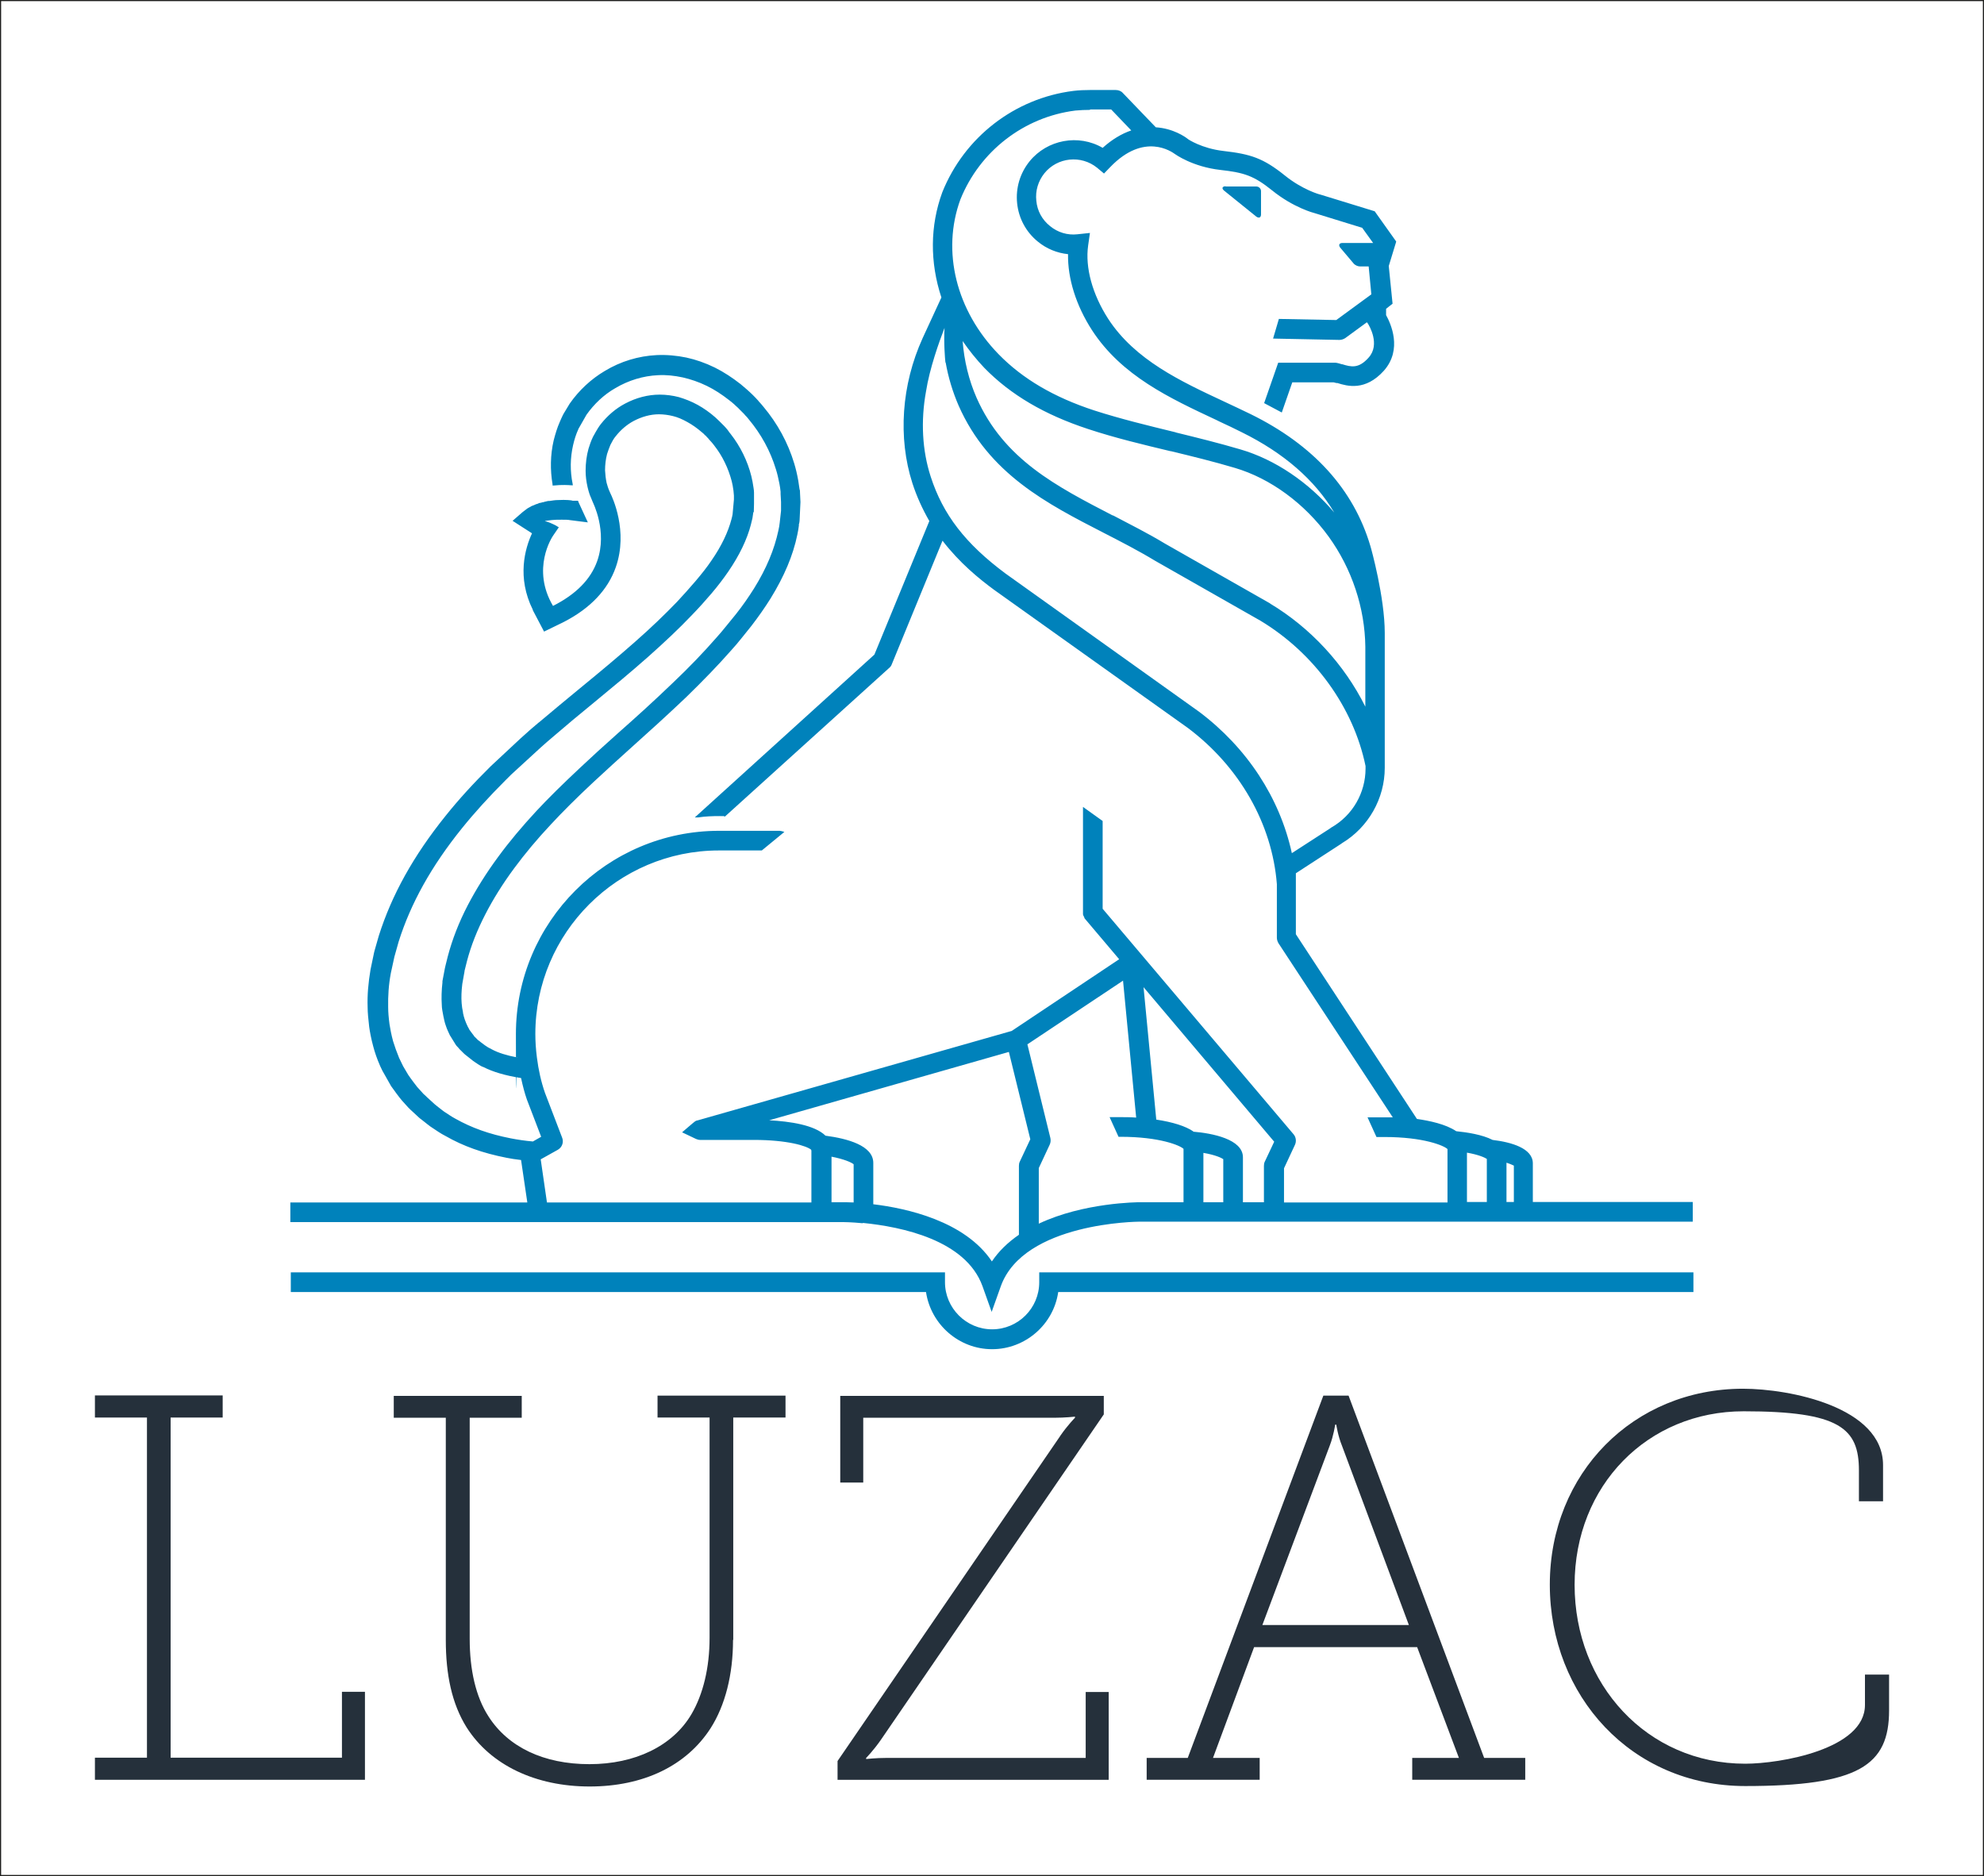 <?xml version="1.0" encoding="UTF-8"?>
<svg id="Layer_1" xmlns="http://www.w3.org/2000/svg" version="1.1" viewBox="0 0 888.3 840">
  <rect x="0" y="0" width="888.3" height="840" fill="#808080" stroke="none"/>
  <!-- Generator: Adobe Illustrator 29.5.1, SVG Export Plug-In . SVG Version: 2.1.0 Build 141)  -->
  <defs>
    <style>
      .st0 {
        fill: #25303b;
      }

      .st1 {
        fill: #0082bb;
      }

      .st2 {
        fill: #fff;
        stroke: #1d1d1b;
        stroke-miterlimit: 10;
      }
    </style>
  </defs>
  <rect class="st2" width="888.3" height="840"/>
  <g>
    <path class="st1" d="M465.3,569.7v4.4c0,11.7-9.5,21.1-21.1,21.1s-21.1-9.5-21.1-21.1v-4.4H130.2v8.8h284.4c2.2,14.6,14.8,25.6,29.6,25.6s27.5-11,29.6-25.6h284.4v-8.8h-292.9Z"/>
    <path class="st1" d="M386.3,547.6c0,0,.2,0,.3,0h.1s0,0,0,0c16.7,1.7,45.7,7.5,53.2,28.3l4.1,11.5,4.1-11.5c10.3-28.6,61.6-28.9,62.1-28.9h247.7v-8.8h-71.6v-17.3c0-6.8-9.7-9.5-18-10.5-4.7-2.4-11.4-3.4-16.3-3.9-4.7-3.2-12.1-4.7-17.6-5.5l-54.2-82.7v-27.3l20.3-13.2c.1-.1.3-.2.4-.3,11.8-7.1,19.1-20,19.1-33.7v-60.4c0-15.9-6.1-37.9-6.4-38.8-7.5-25.5-25.6-45.4-53.7-59.2-3.9-1.9-8-3.8-11.6-5.5-19.7-9.2-40.1-18.7-52.1-37.1-7.1-11-10.4-23-9-32.9l.8-5.6-5.6.6c-4.4.5-8.8-.8-12.3-3.7-3.5-2.8-5.7-6.8-6.1-11.3-.5-4.4.8-8.8,3.6-12.3,5.8-7.2,16.4-8.3,23.6-2.5l3.1,2.6,2.8-2.9c15.2-15.8,27.6-6.8,29-5.8,0,0,7.8,5.7,20.4,7.1,10.6,1.2,14.9,2.6,23,9.1,9.6,7.8,18.9,10.2,19,10.2l21.4,6.6,4.9,6.8h-13.8c-.6,0-1.1.2-1.3.6-.1.2-.2.7.3,1.4l6,7.1c.6.8,1.9,1.4,2.9,1.4h3.9l1.2,12.5-15.7,11.5-25.7-.5-2.6,8.8,29.7.6c.9,0,1.8-.3,2.6-.8l9.7-7.1.4.5c.6.9,5.7,9.4.4,15.3-4.5,5.1-7.9,4.2-11.8,3h-.2c-1-.3-1.9-.6-2.9-.7h-25.6s-6.3,18.1-6.3,18.1l7.9,4.2,4.7-13.5h18.5c.3,0,.7.2,1.2.3h.5c4.4,1.4,12.5,3.7,20.8-5.5,8.5-9.6,3-21.3,1-24.9v-2.8c-.1,0,2.9-2.3,2.9-2.3l-1.7-16.9,3.3-10.8v-.2c0,0-9.6-13.5-9.6-13.5l-24.4-7.5c-.3,0-8-2.2-15.8-8.5-9.7-7.8-15.3-9.6-27.5-11-9.7-1.1-16-5.3-16-5.4h0c-1.1-.9-6.5-4.7-14.3-5.2l-14.8-15.4c-.8-.9-2-1.3-3.2-1.3h-11.3c-2.6,0-5.1.1-7.6.4-26.3,3.3-48.8,20.7-58.7,45.4-5.5,15-5.6,31.3-.4,47.1l-8.4,18.2c-9.5,20.9-11.1,44.6-4.6,64.9,1.9,5.9,4.5,11.6,7.6,17l-24.6,59.8-79.3,71.9-1.1,1h1.5c3.3-.5,6.5-.6,9.7-.6s1.4,0,2.1.2h.2s73.6-66.6,73.6-66.6c.5-.4.9-1,1.1-1.6l22.7-55.3c7.6,9.9,16.3,17,23.1,22l86.7,61.8c23.2,17.4,37.8,43,39.9,70v24c0,.8.3,1.7.7,2.4l51.2,78c-1.5,0-2.7,0-3.7,0h-7.6l4,8.8h3.6c17.6,0,26.7,3.9,28.2,5.4v23.9h-73.2v-15.3l4.9-10.5c.7-1.5.5-3.4-.6-4.7l-85.5-101v-39.3l-8.8-6.3v47.2c0,.2,0,.3,0,.4,0,0,0,0,0,.2v.2c0,.3.1.5.2.7.1.3.3.5.4.8,0,0,0,0,0,.1,0,.1.1.3.2.4l15.4,18.2-48.1,32.1-140.8,40.1c-.3,0-.7.2-1,.4h0c0-.1-5.8,4.9-5.8,4.9l6.3,3c.6.2,1.1.4,1.7.4h24c15.3,0,23.8,2.7,25.8,4.4h0c0,.2,0,.3.1.3v23.3h-118.4l-2.8-19.3,7.7-4.3c1.9-1.1,2.7-3.4,1.9-5.4l-7.7-20.1c-1.7-4.9-2.9-10.2-3.6-15.8-.5-3.9-.7-7.3-.7-10.5,0-45.3,36.9-82.2,82.2-82.2h19.2l10.1-8.3-1-.3c-.3,0-.7-.2-1.1-.2h-27.1c-50.2,0-91,40.8-91,91s.2,6.5.7,10.5c-4.8-.9-8.6-2.1-11.4-3.6-.6-.3-1.1-.6-1.7-.9-.4-.3-.9-.5-.9-.6-.2-.1-.3-.2-.5-.3l-2-1.5c-.3-.2-.5-.5-.9-.7-.1-.1-.2-.2-.3-.2-.5-.5-.9-1-1.6-1.6,0,0-.1-.1-.2-.3-.2-.3-.4-.6-.6-.8l-1.4-1.9c-.1-.2-.2-.4-.3-.6l-.5-.9c-.4-.9-.9-1.9-1.3-3.1-.3-.9-.6-1.9-.8-3v-.3c-.3-1.3-.5-2.6-.6-4-.2-2.6-.1-5.5.3-8.7l1-5.6c0-.2,0-.4.1-.6l1-4c1.8-6.9,4.6-13.9,8.2-20.9,3.5-6.8,7.8-13.7,12.9-20.6,4.8-6.5,10.3-13.1,16.5-19.7,5.2-5.6,11.2-11.6,19-18.9,5.8-5.4,12.1-11.1,17.1-15.6,7.6-6.8,16.2-14.6,24.4-22.4,7.6-7.4,14.2-14.2,20-20.8,1.7-1.9,3.3-3.7,4.7-5.5l4.5-5.6c3.3-4.3,6.1-8.3,8.6-12.3,6.1-9.9,10.1-19.3,12-28.6.3-1.5.6-3,.7-4.1v-.6c.2-.4.2-.9.3-1.5l.4-8.4-.2-4.1c0-.6,0-1.2-.2-1.6-.2-1.5-.4-2.8-.6-4-.5-2.8-1.1-5.3-1.8-7.6-2.8-9.3-7.5-17.9-13.8-25.4-.6-.8-1.3-1.5-2-2.3l-.4-.5c-.8-.9-1.6-1.7-2.2-2.3l-.3-.3c-.8-.8-1.7-1.6-2.6-2.4-.8-.7-1.6-1.4-2.7-2.3-3.7-2.9-7.5-5.4-11.5-7.4-4.3-2.1-8.6-3.6-12.8-4.5-4.3-.9-8.8-1.3-13.3-1.1-8.1.4-16.1,2.8-23.2,7.1-6.1,3.6-11.5,8.6-15.7,14.6l-2.6,4.3c-.1.2-.2.4-.4.7l-.8,1.7c-.3.6-.6,1.3-.7,1.6-1.1,2.5-1.9,5.1-2.7,8.2-1.5,6.5-1.6,13.2-.5,19.7v.5c0,0,.5,0,.5,0,3.7-.4,6.7-.2,7.9-.1h.7c0,0-.1-.6-.1-.6-1.2-5.9-1.1-11.7.2-17.4.6-2.6,1.3-4.8,2.3-7,.1-.3.2-.6.4-.8l3.3-5.8c3.4-4.8,7.8-9,12.9-11.9,5.9-3.5,12.5-5.5,19.1-5.8,3.7-.2,7.4.2,11.1,1,3.5.8,7.1,2,10.8,3.8,3.5,1.7,6.8,3.9,10,6.4.7.5,1.5,1.2,2.3,1.9l.3.3c.6.6,1.3,1.1,1.9,1.8l.3.3c.6.6,1.2,1.2,1.8,1.8l.6.7c.5.5,1,1,1.5,1.7,5.6,6.7,9.7,14.2,12.2,22.4.6,1.9,1.1,4,1.6,6.6.2,1.1.4,2.3.5,3.5,0,.3,0,.6,0,1l.2,3.6v3.9c0,0-.6,5.4-.6,5.4-.1,1-.3,2.2-.6,3.5-1.8,8.4-5.3,16.9-10.9,25.9-2.4,3.8-5,7.6-8.1,11.5l-4.4,5.4c-1.4,1.8-3,3.6-4.5,5.3-5.6,6.4-12,13.1-19.5,20.2-8.1,7.8-16.6,15.5-24.2,22.2l-1,.9c-5.4,4.8-10.9,9.8-16.2,14.8-7.9,7.4-14.1,13.5-19.5,19.3-6.4,6.9-12.2,13.8-17.1,20.5-5.4,7.3-10,14.7-13.7,21.8-3.9,7.5-6.9,15.2-8.9,22.8l-1,4c-.1.4-.2.8-.3,1.3l-1.1,5.8v.6c0,0,0,0,0,0-.4,3.5-.5,6.9-.3,9.9,0,1.8.4,3.4.7,5.1.3,1.4.6,3,1.1,4.3.5,1.6,1.2,3,1.8,4.3l2.6,4.2c.1.2.3.5,1,1.2l.2.2c.3.4.8,1,1.2,1.3.4.4.8.8,1.3,1.3.4.4.8.7,1.2,1l2.9,2.3c.3.2.7.5,1.3.9.2.1.4.2.6.4l.3.2c.9.6,1.8,1.1,2.5,1.3,4.1,2.1,9.7,3.8,16.8,4.9.8,3.7,1.6,6.7,2.6,9.6l6.4,16.7-3.7,2.1c-3.5-.3-6.8-.8-9.9-1.4-9.7-1.9-17.5-4.7-24.8-8.8-1.7-.9-3.4-2.1-5.1-3.2l-.8-.6c-.8-.6-1.5-1.2-2.3-1.8l-1.1-.9-3.5-3.2c-.5-.5-1-1-1.5-1.4l-2.8-3.1c-.4-.5-2.5-3.2-4-5.4l-2.3-3.9-1.8-3.7c-1.1-2.7-2-5.2-2.7-7.5-.8-2.9-1.3-5.7-1.6-7.6-.4-3-.6-5.4-.6-7.7-.1-4.9.2-9.9,1.2-15.2l1.5-6.9c0-.2.1-.5.2-.8l1.8-6.4c5.4-17.1,14.6-33.7,28.3-50.7,5.8-7.2,12.2-14.2,19.5-21.5l2.5-2.5,13.3-12.2c1.8-1.6,3.6-3.2,5.4-4.7,5.9-5.1,11.8-10,18.4-15.4,8.5-7,16.5-13.6,24.4-20.6,7.4-6.6,13.8-12.6,19.4-18.5,1.6-1.7,3.1-3.2,4.5-4.8l4.3-4.9c2.9-3.4,5.4-6.7,7.6-9.9,5-7.3,8.4-14.4,10.1-21,.3-1.1.5-2.1.7-2.9l.4-2.7h.2s.1-3.8.1-3.8h0s0-.6,0-.6v-.2s0-2.9,0-2.9c0-.2,0-.4,0-.5v-.7h0c0-.7-.1-1.4-.2-2.1-.3-2-.6-3.7-1-5.3-1.7-6.8-4.9-13.3-9.2-18.8-.4-.5-.9-1.1-1.2-1.6l-.3-.4c-.5-.6-1-1.2-1.5-1.7l-.2-.2c-.6-.6-1.2-1.2-1.8-1.8-.6-.6-1.2-1.1-1.9-1.8-2.5-2.2-5.2-4.1-7.9-5.6-2.9-1.6-5.8-2.7-8.5-3.5-2.7-.7-5.7-1.1-8.5-1.1-5.3,0-10.6,1.4-15.5,4-4.2,2.2-7.9,5.4-10.9,9.2-1.8,2.3-3.3,5.5-3.4,5.5-1,2-1.6,3.9-2.1,5.5-.9,3.2-1.3,6.6-1.3,9.9,0,2.4.3,4.8.9,7.4.5,2.1,1,3.6,1.4,4.4l.9,2.2c0,.1,6.7,13,2,26.4-2.9,8.2-9.5,14.9-19.8,20.1-9.8-16.6-.4-30.8,0-31.4l2.6-3.8-1.5-.9c-1.6-.8-3.2-1.5-4.8-1.9,1.7-.3,4.4-.7,7.8-.6,1.4,0,2.7,0,3.6.2l7.9,1-4.2-9.1-.2-.6h-2.4c-.3-.2-3-.5-6.5-.3-1.3,0-2.5.2-3.8.4-.1,0-.2,0-.4,0-.5,0-1,.2-1.5.3-.2,0-.5.1-.7.2-.4,0-.9.2-1.3.3-.2,0-.3,0-.4.1h-.3c-.4.2-.8.4-1.2.5-.3,0-.5.2-.8.3-.4.2-.8.3-1.2.5h-.2c-.2.2-.4.3-.6.4-.4.2-.7.4-1.1.6l-.3.2c-.1,0-.3.2-.4.3-.5.4-1.1.8-1.6,1.2l-4.6,4,8.7,5.6c-3.1,6.7-6.9,19.7.4,34.3h-.1s5.1,9.7,5.1,9.7l7.8-3.8,1.2-.6h0c11.8-6.1,19.6-14.4,23.1-24.4,5.7-16.2-1.6-31.5-2.4-33.1l-.7-1.6c-.2-.5-.6-1.6-1-3.1-.4-1.9-.6-3.7-.7-5.6,0-2.5.3-5,.9-7.3.4-1.2.9-2.7,1.5-4.1.6-1.2,1.5-2.9,2.4-3.9,2.2-2.8,5-5.2,8-6.8,3.6-1.9,7.5-3,11.3-3,2.1,0,4.3.3,6.3.8,2.1.5,4.2,1.4,6.5,2.7,2.2,1.2,4.3,2.7,6.4,4.5.5.4,1,.8,1.6,1.5h.1c.4.5.8.9,1.2,1.3l.4.5c.3.3.6.7,1,1.1l.6.7c.2.3.4.5.7.9,3.7,4.7,6.3,10.2,7.8,15.9.3,1.2.6,2.6.8,4.3,0,.7.2,1.4.2,2.2v1.8c0,0-.6,6.6-.6,6.6-.1.7-.3,1.4-.5,2.2-1.5,5.7-4.4,11.9-8.9,18.4-2,3-4.4,6-7.1,9.2l-4.2,4.8c-1.4,1.5-2.8,3.1-4.2,4.6-5.4,5.6-11.5,11.5-18.9,18-7.6,6.7-15.4,13.2-23.7,20l-1.7,1.4c-5.7,4.7-11.5,9.5-17.3,14.4l-.4.3c-1.7,1.5-3.5,2.9-5.2,4.5l-2.8,2.5-13.4,12.5c-7.6,7.5-14.2,14.7-20.2,22.2-14.4,17.9-24.1,35.4-29.9,53.7l-1.8,6.3c-.2.6-.3,1.2-.4,1.6l-1.5,7.2c-1,5.9-1.5,11.5-1.3,16.9,0,2.5.3,5.2.7,8.8.3,2.2.9,5.4,1.8,8.7.7,2.7,1.7,5.6,3.1,8.8l1,2.1,3.9,6.9c.9,1.3,3.9,5.4,4.9,6.5l2.8,3.1c.7.7,1.4,1.4,2.1,2l2.7,2.5c.3.3.6.5,1,.8l1.4,1.1c.8.7,1.7,1.3,2.7,2.1l.9.6c1.8,1.2,3.8,2.6,5.8,3.6,8,4.6,16.7,7.7,27.4,9.8,1.9.4,4,.7,6.5,1l2.8,19h-106.1v8.8h247.7s3.3,0,8.5.5ZM423.4,162.3c1.2,6.8,3.2,13.3,5.8,19.3,13.5,30.6,39.7,44,65,57,7.6,3.9,15.4,7.9,23,12.5l47.1,26.8c24.1,14.5,41.7,38.8,47.1,65.1v1.1c0,10.9-5.8,21-15.3,26.4-.3.2-.6.4-.7.5l-17,11c-5.4-24.8-20.1-47.2-41.5-63.3l-86.7-61.9c-18-13.4-28-26.4-33.5-43.4-3.8-11.7-4.5-24.9-2.1-38.1,1.6-10.3,5.9-22.3,8.3-28.5,0,0,0,0,0-.1-.4,6.7.2,14,.4,15.6ZM488,49h9.5l9,9.4c-4.4,1.5-8.7,4.1-12.8,7.8-10.8-6.3-24.8-3.7-32.7,6-4.3,5.3-6.3,12-5.6,18.8.7,6.8,4,12.9,9.3,17.2,3.9,3.2,8.6,5.1,13.5,5.6-.2,10.9,3.6,23,10.7,34,13.3,20.5,34.9,30.5,55.8,40.3l1.2.6c3.4,1.6,6.9,3.2,10.2,4.9,18.6,9.2,32.5,21.2,41.3,35.9-11.5-13.6-26.6-23.8-42.1-28.3-9.5-2.8-19.2-5.2-28.6-7.5l-.6-.2c-11.9-2.9-24.3-5.9-36.1-9.7-18.1-5.9-32.2-14.2-42.9-25.2-19-19.5-25.6-46.1-17.1-69.3,8.7-21.6,28.4-36.9,51.5-39.8,2.2-.2,4.4-.3,6.6-.3ZM568.7,270.2l-47.1-26.8c-7.6-4.6-15.6-8.6-23.2-12.6h-.2c-25.1-13-48.8-25.1-61-52.8-3.4-7.8-5.5-16.3-6.2-25.3,2.9,4.2,6.1,8.2,9.7,12,11.8,12.1,27,21,46.5,27.4,12.1,4,24.7,7,36.8,9.9h.2c9.5,2.3,19.3,4.7,28.7,7.5,15.9,4.7,31.2,15.9,42,30.8,10.4,14.4,16.2,31.9,16.4,49.3,0,.1,0,.2,0,.2v26.6c-9.4-18.9-24.5-35.3-42.7-46.2ZM656.8,538.2v-22.1c5.2.9,8,2.2,8.9,2.8v19.3h-8.9ZM674.5,538.2v-17.6c1.9.6,2.8,1.1,3.3,1.3v16.3h-3.3ZM547.7,519v19.3h-8.9v-22.1c5.3.9,8,2.2,8.9,2.8ZM502.8,438.9l5.9,61.5c-2.5-.2-4.8-.2-6.9-.2h-5l4,8.8h.9c17.6,0,26.7,3.9,28.2,5.4v23.9h-19.5c-1,0-25.2.1-45.3,9.6v-24.9l4.9-10.5c.4-.9.5-1.9.3-2.9l-10.3-42,42.8-28.5ZM534.3,506.6c-3.5-2.4-9.3-4.2-16.6-5.3l-5.7-59.3,58.5,69.2-4.2,8.9c-.3.6-.4,1.2-.4,1.9v16.3h-9.4v-20.1c0-8.2-13.9-10.8-22.3-11.5ZM382.2,521.3v17.1c-2.6-.1-4.2-.1-4.4-.1h-5.5v-20.4c5.7,1.1,9,2.6,9.9,3.4ZM456.3,552.8c-5.1,3.5-9.2,7.5-12.2,12-12.1-18.1-38.2-23.8-53.1-25.6v-18.5c0-7.8-11.6-10.9-21.4-12.2-4.9-4.8-15.9-6.4-25.2-6.9l107.3-30.6,9.6,39.1-4.7,10c-.3.6-.4,1.2-.4,1.9v30.4c0,.2,0,.3,0,.5Z"/>
    <path class="st1" d="M548.7,83.4c-.9,0-1.2.4-1.3.6s-.1.7.6,1.3l14.5,11.7c.4.3.7.4,1,.4s.3,0,.4,0c.2-.1.7-.4.7-1.3v-10.5c0-1.2-1-2.1-2.1-2.1h-13.7Z"/>
  </g>
  <g>
    <polygon class="st0" points="42.5 624.8 42.5 634.7 65.8 634.7 65.8 787 42.5 787 42.5 796.9 163.4 796.9 163.4 757.5 153.1 757.5 153.1 787 76.4 787 76.4 634.7 99.7 634.7 99.7 624.8 42.5 624.8"/>
    <path class="st0" d="M328.3,734.2v-99.5h23.4v-9.8h-57.3v9.8h23.3v98.6c0,13.5-2.9,25.3-8.1,34.2-8.4,14.3-25.3,22.4-45.7,22.4s-36.4-7.6-45.2-21.4c-5.7-8.8-8.4-20.9-8.4-34.7v-99h23.3v-9.8h-57.3v9.8h23.3v99.5c0,15.5,2.7,28.5,9.3,39.1,10.8,17,31,26.5,55.1,26.5s43.3-9.3,54.1-26c6.6-10.3,10.1-24.1,10.1-39.6"/>
    <path class="st0" d="M474.8,642.8l-99.8,145.7v8.4h121.4v-39.3h-10.3v29.5h-89c-4.9,0-9.3.5-9.3.5v-.5s3.2-3.2,6.6-8.1l99.8-145.7v-8.3h-118v38.8h10.3v-29h85.5c4.9,0,9.3-.5,9.3-.5v.5s-3.2,3.2-6.6,8.1"/>
    <path class="st0" d="M632.3,796.9h50.6v-9.8h-18.4l-60.7-162.2h-11.3l-60.7,162.2h-18.4v9.8h50.6v-9.8h-20.9l18.4-49.6h73l18.7,49.6h-20.9v9.8ZM565.2,727.6l30.2-80.4c1.7-4.4,2.4-9.3,2.4-9.3h.5s.7,4.9,2.5,9.3l30,80.4h-65.6Z"/>
    <path class="st0" d="M835,763.4c0,19.9-38.1,26.3-53.6,26.3-44,0-76.4-35.6-76.4-80.1s32.7-77.7,75.7-77.7,51.6,7.6,51.6,26.5v13.8h10.8v-16.2c0-26.1-42-34.2-62.7-34.2-49.1,0-86.5,37.9-86.5,87.7s36.6,90.2,87.5,90.2,64.4-9.3,64.4-33.9v-16h-10.8v13.5Z"/>
  </g>
</svg>